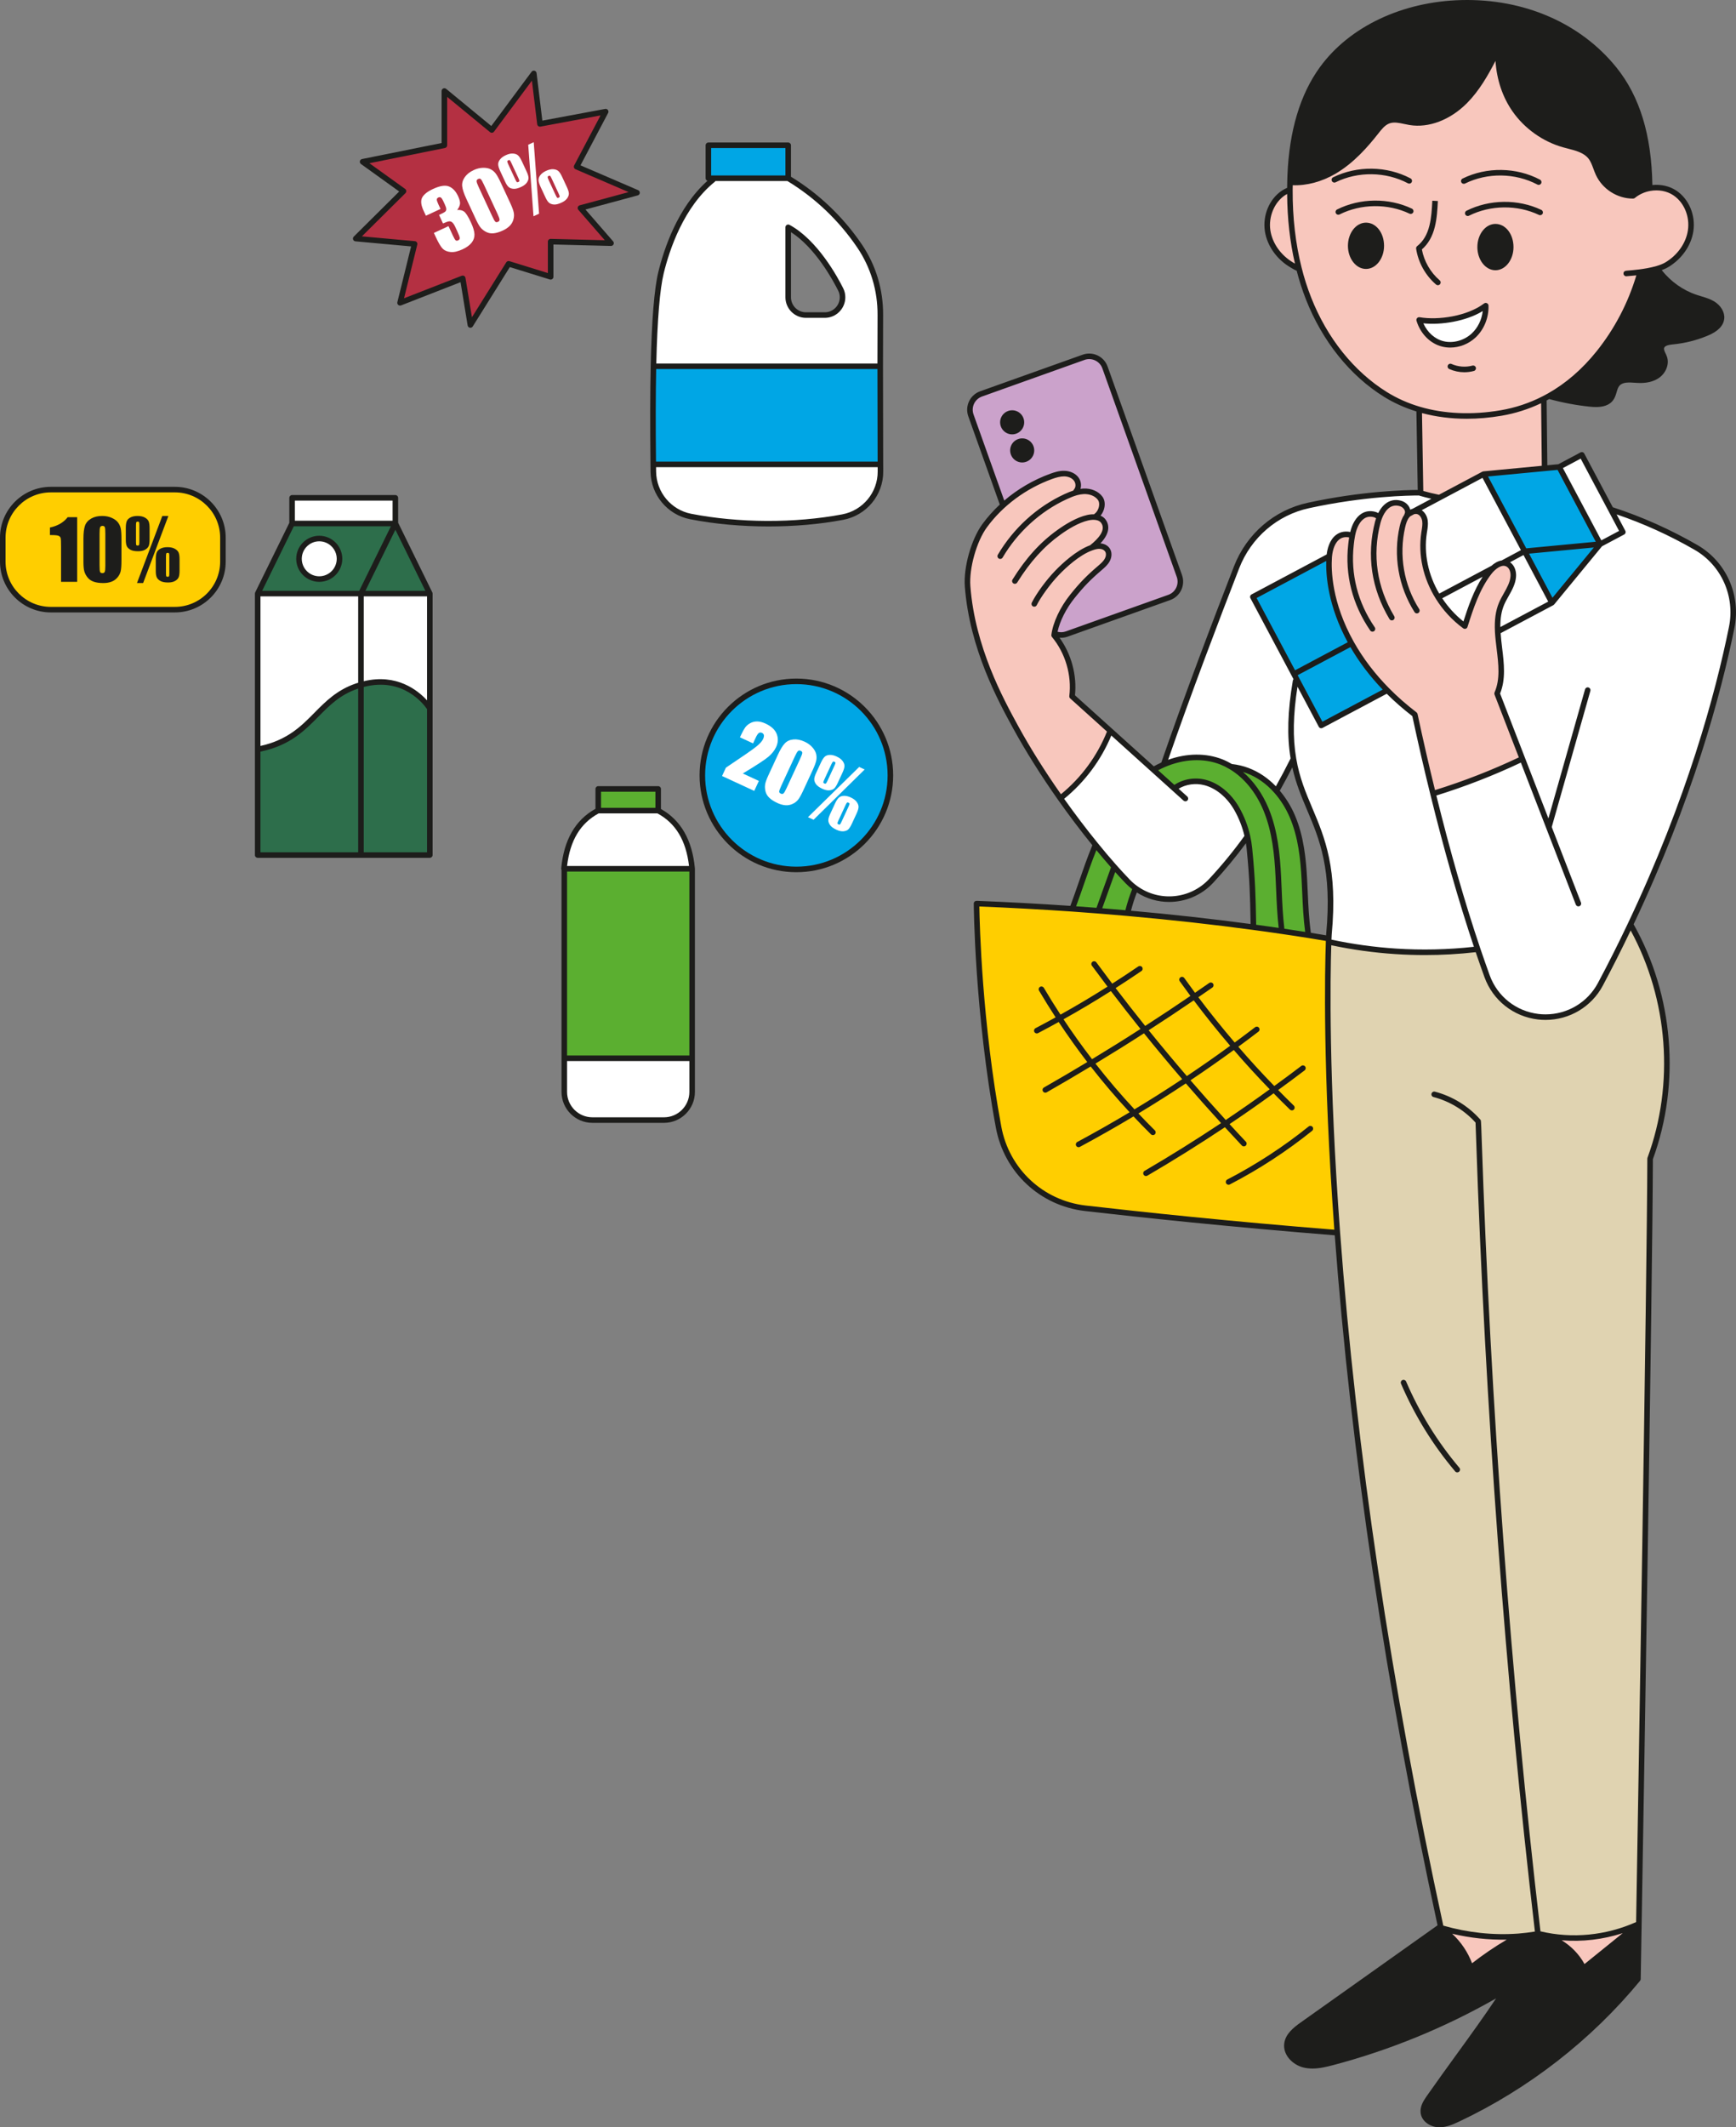 <?xml version="1.0" encoding="utf-8"?><!-- Generator: Adobe Illustrator 25.0.0, SVG Export Plug-In . SVG Version: 6.00 Build 0)  --><svg xmlns="http://www.w3.org/2000/svg" xmlns:xlink="http://www.w3.org/1999/xlink" version="1.1" id="Layer_1" x="0px" y="0px" width="100%" height="100%" viewBox="0 0 531.645 651.249" enable-background="new 0 0 531.645 651.249" xml:space="preserve" preserveAspectRatio="none">
<rect x="0" y="0" width="531.645" height="651.249" fill="#808080" stroke="none"/>
<path id="svg9" fill="#CBA2CB" d="M361.186,176.335L338.4,112.497c-0.949-2.672-3.896-4.07-6.567-3.109l-31.376,11.199  c-2.684,0.949-4.07,3.883-3.121,6.567l9.848,27.589c4.287-3.883,9.358-6.953,14.736-8.911c1.286-0.462,2.622-0.874,3.995-0.849  c1.361,0.025,2.784,0.537,3.621,1.611c0.849,1.074,0.949,2.759,0.025,3.771l0.112,0.399c0.699-0.187,1.411-0.312,2.135-0.35  c1.923-0.1,3.983,0.574,5.119,2.135c1.136,1.548,0.362,4.332-1.224,5.431l-0.037,0.362c0.874,0.125,1.661,0.474,2.185,1.161  c1.536,2.01,0.724,4.794-3.571,8.165c0.824-0.287,1.686-0.537,2.572-0.487c0.874,0.037,1.76,0.412,2.26,1.136  c0.637,0.899,0.499,2.172-0.038,3.134c-0.524,0.961-1.386,1.698-2.222,2.422c-3.446,2.934-5.581,5.131-8.415,8.665  c-2.709,3.365-4.93,7.726-5.527,11.419c1.157,0.504,2.497,0.597,3.779,0.142l31.388-11.199  C360.749,181.953,362.135,179.007,361.186,176.335z"/>
<path id="svg8" fill="#E0D3B1" d="M473.317,311.389c-0.737,0-1.473-0.037-2.21-0.125c-7.142-0.837-13.209-5.618-15.682-12.373  c-0.862-2.385-1.835-5.144-2.909-8.303c-8.34,0.986-16.768,1.199-25.145,0.649c0,0,0,0-0.013,0  c-6.879-0.449-13.734-1.411-20.476-2.884c-0.3,8.378-1.011,39.441,2.672,89.033c3.858,52.014,12.56,124.417,31.638,212.388  c-0.125,0.087-0.237,0.175-0.362,0.262l0.025,0.037c7.878,2.372,16.069,3.309,24.109,2.722c2.023-0.15,4.033-0.4,6.03-0.749  c0.075-0.012,0.162-0.025,0.237-0.037c10.151,2.497,21.013,1.361,30.477-2.947c0.012,0,0.012,0,0.025-0.012  c0.05-0.025,0.112-0.05,0.162-0.075c0.862-50.403,3.334-198.604,3.446-234.263c8.552-23.248,6.255-50.204-6.006-71.716  c-2.834,5.993-5.906,12.123-9.239,18.366C486.763,307.593,480.259,311.389,473.317,311.389z"/>
<g id="svg7" fill="#FFFFFF">
	<path d="M519.425,167.608c-8.415-4.857-17.092-8.727-26.094-11.611l3.658,6.892l-6.929,3.683l-14.77,17.954   l-16.618,8.827v0.012c0.35,6.405,2.347,13.122-0.187,18.953l7.741,19.989c-8.84,4.232-17.991,7.791-27.368,10.662   c-1.848-7.441-3.708-15.507-5.568-24.209c-3.159-2.422-5.968-4.894-8.453-7.416l-20.214,10.75l-7.379-13.871l-0.986-1.873   l-12.573-23.622l23.398-12.448c0.325-3.508,1.985-7.117,5.856-6.655c0.424,0.05,0.824,0.187,1.186,0.387   c0.025-0.112,0.037-0.212,0.062-0.325c0.687-3.546,2.797-7.154,6.692-6.193c0.612,0.15,1.149,0.474,1.548,0.899   c1.124-2.897,3.296-5.256,6.567-4.233c1.548,0.487,2.572,2.122,1.96,3.433l0.412-0.212l0.025-0.012   c0.412-0.375,0.924-0.662,1.436-0.787l0.037-0.012h0.012l7.916-4.208c-1.96-0.387-3.908-0.861-5.831-1.423v-0.1   c-1.174-0.013-15.657-0.137-34.222,3.895c-10.063,2.172-18.304,9.339-22.037,18.928c-5.893,15.17-15.22,39.604-22.374,60.404   c5.643-2.435,12.061-3.034,17.742-0.799c1.011,0.4,1.985,0.886,2.909,1.448h0.012c1.723,0.175,3.421,0.574,5.057,1.186   c3.471,1.311,6.455,3.521,8.865,6.255c1.723-3.059,3.471-6.318,5.206-9.826c2.959,17.38,13.746,23.223,10.862,53.724   c0,0-0.025,0.437-0.062,1.286c-0.012,0.287-0.025,0.624-0.037,1.011c6.742,1.473,13.596,2.435,20.476,2.884   c0.013,0,0.013,0,0.013,0c8.378,0.549,16.805,0.337,25.145-0.649c1.074,3.159,2.048,5.918,2.909,8.303   c2.472,6.755,8.54,11.536,15.682,12.373c0.737,0.087,1.473,0.125,2.21,0.125c6.942,0,13.447-3.796,16.78-10.026   c3.333-6.243,6.405-12.373,9.239-18.366c18.666-39.341,27.256-72.49,30.989-90.906C532.285,182.44,527.953,172.539,519.425,167.608   z"/>
	<path d="M369.027,239.548c-3.209-0.836-6.867-0.187-9.451,1.81l-4.382-3.945l-1.973-1.773l-13.197-11.898   c-3.134,8.09-8.478,15.307-15.282,20.663c3.546,5.019,7.204,9.839,10.762,14.208c1.935,2.397,3.858,4.657,5.706,6.742   c1.436,1.623,2.847,3.146,4.195,4.545c0.737,0.762,1.511,1.436,2.335,2.023c7.042,5.132,17.017,4.357,23.173-2.247   c3.821-4.108,7.504-8.54,11.125-13.597c-0.674-3.009-1.81-5.918-3.333-8.577C376.555,243.793,373.184,240.622,369.027,239.548z"/>
</g>
<g id="svg6" fill="#F8C7BD">
	<path d="M512.92,59.072c-2.185-1.461-4.982-1.948-7.678-1.461c-1.823,0.325-3.608,1.099-5.119,2.335   c-4.445,0.025-8.765-2.734-10.625-6.755c-0.812-1.748-1.211-3.733-2.422-5.231c-1.923-2.372-5.256-2.859-8.178-3.683   c-6.018-1.685-11.412-5.518-14.982-10.638c-3.583-5.119-5.331-11.487-5.156-18.416c-2.809,5.606-5.693,11.299-10.101,15.744   c-4.407,4.432-10.7,7.479-16.868,6.467c-2.198-0.362-4.47-1.211-6.555-0.462c-1.648,0.599-2.784,2.073-3.858,3.446   c-3.633,4.62-7.691,9.014-12.76,11.998c-4.07,2.397-8.89,3.796-13.559,3.408c-0.025,0.762-0.037,1.536-0.037,2.31h-0.175   c-0.637,0.25-1.236,0.562-1.81,0.936c-3.658,2.447-5.481,7.204-4.832,11.561c0.662,4.357,3.571,8.215,7.366,10.463   c0.761,0.449,1.249,0.774,2.06,1.099l0.162-0.037c0.774,3.121,1.76,6.193,2.934,9.189c4.669,11.898,12.71,22.673,23.585,29.415   c3.234,2.01,6.705,3.521,10.3,4.582l0.424,25.495c0,0-0.025,0-0.075,0v0.1c1.923,0.562,3.87,1.036,5.831,1.423l13.572-7.216   l18.666-1.773v-0.013l-0.237-21.263v-0.013c0.524-0.262,1.036-0.537,1.536-0.824h0.012c5.806-3.246,10.9-7.741,15.257-13.172   c5.868-7.329,10.063-15.544,12.598-24.359l-0.05-0.412c1.673-0.212,3.621-0.549,5.344-1.049c1.099-0.325,2.097-0.699,2.896-1.174   c3.796-2.247,6.717-6.105,7.366-10.463C518.401,66.277,516.591,61.52,512.92,59.072z"/>
	<path d="M471.232,592.01c-0.075,0.013-0.162,0.025-0.237,0.037v0.013c-0.025,0.05-0.062,0.112-0.087,0.162   c6.018,0.824,11.486,4.882,14.058,10.375c5.568-4.495,11.162-9.014,16.743-13.534C492.245,593.371,481.382,594.507,471.232,592.01z   "/>
	<path d="M440.855,590.074c4.482,2.859,7.916,7.304,9.551,12.36c4.557-3.646,9.426-6.879,14.558-9.639   C456.924,593.383,448.733,592.447,440.855,590.074z"/>
	<path d="M458.671,193.365v-0.012c-0.15-2.922,0.038-5.781,1.149-8.453c1.174-2.809,3.359-5.306,3.608-8.34   c0.137-1.486-0.35-3.171-1.673-3.87c-0.512-0.275-1.049-0.362-1.586-0.312l-0.037,0.012c-1.036,0.112-2.073,0.762-2.947,1.573   c-0.4,0.362-0.762,0.762-1.074,1.161c-3.733,4.807-5.656,10.75-7.504,16.543c-3.334-2.46-6.08-5.469-8.165-8.815   c-3.733-5.968-5.344-12.972-4.332-19.689c0.187-1.224,0.449-2.46,0.287-3.683c-0.162-1.224-0.874-2.472-2.047-2.872   c-0.475-0.162-0.986-0.162-1.473-0.037h-0.012l-0.037,0.012l-1.436,0.787l-0.025,0.012l-0.412,0.212   c0.612-1.311-0.412-2.947-1.96-3.433c-3.271-1.024-5.444,1.336-6.567,4.233c-0.4-0.424-0.936-0.749-1.548-0.899   c-3.895-0.961-6.005,2.647-6.692,6.193c-0.025,0.112-0.037,0.212-0.062,0.325c-0.362-0.2-0.762-0.337-1.186-0.387   c-3.87-0.462-5.531,3.146-5.856,6.655c-0.012,0.1-0.012,0.212-0.025,0.312c-0.437,6.343,0.999,16.006,6.829,26.382   c2.659,4.732,6.23,9.601,10.95,14.371c2.485,2.522,5.294,4.994,8.453,7.416c1.86,8.702,3.721,16.768,5.568,24.209   c9.376-2.872,18.528-6.43,27.368-10.662l-7.741-19.989C461.019,206.487,459.021,199.77,458.671,193.365z"/>
	<path d="M322.818,194.476c0.021-0.168,0.064-0.346,0.091-0.517c0.597-3.693,2.818-8.054,5.527-11.419   c2.834-3.533,4.969-5.731,8.415-8.665c0.837-0.724,1.698-1.461,2.222-2.422c0.537-0.961,0.674-2.235,0.038-3.134   c-0.5-0.724-1.386-1.099-2.26-1.136c-0.886-0.05-1.748,0.2-2.572,0.487c4.295-3.371,5.107-6.155,3.571-8.165   c-0.524-0.687-1.311-1.036-2.185-1.161l0.037-0.362c1.586-1.099,2.36-3.883,1.224-5.431c-1.136-1.561-3.196-2.235-5.119-2.135   c-0.724,0.037-1.436,0.162-2.135,0.35l-0.112-0.399c0.924-1.011,0.824-2.697-0.025-3.771c-0.837-1.074-2.26-1.586-3.621-1.611   c-1.373-0.025-2.709,0.387-3.995,0.849c-5.378,1.958-10.449,5.028-14.736,8.911c-2.082,1.886-3.995,3.947-5.64,6.196   c-3.334,4.557-5.656,12.947-5.219,18.578c1.373,17.854,9.102,32.824,14.695,43.062c3.933,7.204,8.715,14.72,13.721,21.824   c6.804-5.356,12.148-12.573,15.282-20.663l-11.711-10.55C329.124,206.549,327.088,199.62,322.818,194.476z"/>
</g>
<g id="svg5" fill="#2D6E4B">
	<path d="M110.542,209.65c-0.425,0.112-0.862,0.25-1.298,0.4c-12.685,4.345-13.796,16.231-30.314,19.365h-0.013   v32.349h31.625h21.088v-44.922C131.63,216.842,124.651,205.58,110.542,209.65z"/>
	<path d="M131.63,181.721l-10.538-21.462h-0.012H89.454l-10.538,21.462h31.625H131.63z M97.77,177.276   c-3.434,0-6.205-2.772-6.205-6.205c0-3.421,2.772-6.205,6.205-6.205c3.421,0,6.205,2.784,6.205,6.205   C103.975,174.504,101.191,177.276,97.77,177.276z"/>
</g>
<g id="svg4" fill="#00A6E5">
	<path d="M269.563,112.135H200.12c-0.212,10.076-0.162,20.901-0.062,30.04h69.568   C269.601,133.66,269.563,122.285,269.563,112.135z"/>
	<polygon points="241.384,54.565 241.384,44.477 216.937,44.477 216.937,54.565 218.373,54.565  "/>
	<polygon points="490.047,166.571 477.487,142.949 473.03,143.374 454.364,145.147 466.924,168.769 475.29,184.525    490.06,166.571  "/>
	<path d="M407.057,170.592c0.013-0.1,0.013-0.212,0.025-0.312l-23.398,12.448l12.573,23.622l0.986,1.873   l7.379,13.871l20.214-10.75c-4.719-4.769-8.29-9.639-10.95-14.371C408.056,186.598,406.62,176.934,407.057,170.592z"/>
	
		<ellipse transform="matrix(0.987 -0.16 0.16 0.987 -34.875 42.131)" cx="243.884" cy="237.378" rx="28.794" ry="28.794"/>
</g>
<g id="svg3" fill="#5BAF30">
	<path d="M399.453,269.251c-0.349-6.567-1.074-13.222-3.671-19.315c-1.186-2.797-2.834-5.469-4.869-7.778   c-2.41-2.734-5.394-4.944-8.865-6.255c-1.635-0.612-3.333-1.011-5.057-1.186h-0.012c-0.924-0.562-1.898-1.049-2.909-1.448   c-5.681-2.235-12.098-1.636-17.742,0.799c-1.061,0.462-2.11,0.986-3.109,1.573l1.973,1.773l4.382,3.945   c2.584-1.998,6.243-2.647,9.451-1.81c4.158,1.074,7.529,4.245,9.676,7.953c1.523,2.659,2.659,5.568,3.333,8.577   c0.275,1.186,0.462,2.397,0.587,3.608c1.086,10.737,1.086,16.918,1.236,24.159c3.047,0.4,5.943,0.812,8.702,1.224   c2.872,0.412,5.581,0.837,8.128,1.236C399.828,280.675,399.766,274.944,399.453,269.251z"/>
	<path d="M341.209,265.355c-1.848-2.085-3.771-4.345-5.706-6.742c-2.684,6.417-4.682,13.097-7.129,19.602   c2.722,0.2,5.381,0.4,8.003,0.599c3.034,0.237,6.005,0.487,8.915,0.749c0.612-2.597,1.436-5.169,2.447-7.641   c-0.824-0.587-1.598-1.261-2.335-2.023C344.056,268.502,342.645,266.979,341.209,265.355z"/>
	<rect x="172.812" y="265.965" width="39.154" height="58.007"/>
	<rect x="183.212" y="241.519" width="18.354" height="6.642"/>
</g>
<g id="svg2" fill="#FFCE00">
	<path d="M53.552,149.886H15.569c-8.129,0-14.719,6.59-14.719,14.719v7.316c0,8.129,6.59,14.719,14.719,14.719   h37.983c8.129,0,14.719-6.59,14.719-14.719v-7.316C68.271,156.475,61.681,149.886,53.552,149.886z"/>
	<path d="M406.882,288.353c0.012-0.387,0.025-0.724,0.037-1.011c-1.948-0.337-4.033-0.687-6.23-1.036   c-2.547-0.4-5.256-0.824-8.128-1.236c-2.759-0.412-5.656-0.824-8.702-1.224c-11.062-1.498-23.984-2.996-38.567-4.282   c-2.909-0.262-5.881-0.512-8.915-0.749c-2.622-0.2-5.281-0.4-8.003-0.599c-9.239-0.637-19.028-1.186-29.316-1.586   c0,0,0.162,32.836,6.755,68.432c2.447,13.222,13.234,23.31,26.606,24.846c17.717,2.035,45.047,4.932,77.134,7.479   C405.871,327.795,406.583,296.731,406.882,288.353z"/>
</g>
<polygon id="svg1" fill="#B43042" points="195.087,58.994 176.593,51.035 185.489,34.179 165.356,37.925 163.483,22.474   150.608,39.798 136.094,27.859 136.094,44.48 111.045,49.521 123.569,58.526 108.938,73.04 126.964,74.679 122.516,92.704   141.712,85.213 144.053,99.493 155.758,80.765 168.633,84.745 168.633,73.976 187.127,74.444 177.763,63.676 "/>
<g id="basic">
	<path fill="#FFFFFF" d="M200.057,142.175c0.012,0.762,0.012,1.498,0.025,2.235c0.075,6.692,4.832,12.423,11.399,13.709   c15.432,3.021,32.687,2.822,46.583,0.187c6.73-1.261,11.599-7.117,11.574-13.959c0-0.699,0-1.423-0.012-2.172H200.057z"/>
	<path fill="#FFFFFF" d="M269.601,96.466c0.05-7.554-2.147-14.957-6.393-21.2c-5.668-8.365-13.16-15.507-21.824-20.701h-23.01v0.424   c-8.328,6.717-13.397,18.054-15.931,28.454c-1.411,5.756-2.06,16.693-2.322,28.691h69.443   C269.563,106.242,269.576,100.748,269.601,96.466z M252.595,96.453h-5.781c-2.996,0-5.431-2.435-5.431-5.444V69.585   c8.315,4.507,14.271,15.407,16.069,19.015c0.387,0.749,0.574,1.573,0.574,2.41C258.027,94.019,255.592,96.453,252.595,96.453z"/>
	<rect x="89.454" y="152.405" fill="#FFFFFF" width="31.625" height="7.853"/>
	<path fill="#FFFFFF" d="M78.917,181.721v47.694h0.013c16.518-3.134,17.629-15.02,30.314-19.365c0.437-0.15,0.874-0.287,1.298-0.4   c14.108-4.07,21.088,7.192,21.088,7.192v-35.121h-21.088H78.917z"/>
	<path fill="#FFFFFF" d="M91.564,171.071c0,3.433,2.772,6.205,6.205,6.205c3.421,0,6.205-2.772,6.205-6.205   c0-3.421-2.784-6.205-6.205-6.205C94.336,164.865,91.564,167.65,91.564,171.071z"/>
	<polygon fill="#FFFFFF" points="493.331,155.996 484.429,139.253 477.487,142.949 490.047,166.571 490.06,166.571 496.989,162.888     "/>
	<path fill="#FFFFFF" d="M454.364,145.147l-13.572,7.216l-7.916,4.208c0.487-0.125,0.999-0.125,1.473,0.037   c1.174,0.399,1.885,1.648,2.047,2.872c0.162,1.224-0.1,2.46-0.287,3.683c-1.011,6.717,0.599,13.721,4.332,19.689   c2.085,3.346,4.832,6.355,8.165,8.815c1.848-5.793,3.771-11.736,7.504-16.543c0.312-0.4,0.674-0.799,1.074-1.161   c0.874-0.812,1.91-1.461,2.947-1.573l0.037-0.012c0.537-0.05,1.074,0.037,1.586,0.312c1.323,0.699,1.81,2.385,1.673,3.87   c-0.25,3.034-2.435,5.531-3.608,8.34c-1.111,2.672-1.298,5.531-1.149,8.453l16.618-8.827l-8.365-15.757L454.364,145.147z"/>
	<path fill="#FFFFFF" d="M172.812,334.285c0,4.757,3.858,8.615,8.615,8.615h21.924c4.757,0,8.615-3.858,8.615-8.615v-10.313h-39.154   V334.285z"/>
	<path fill="#FFFFFF" d="M201.566,248.161h-18.354h-0.1c-6.268,3.296-9.626,9.327-10.4,17.804h0.1h39.154   C211.192,257.488,207.833,251.457,201.566,248.161z"/>
	<path fill="#FFFFFF" d="M142.047,64.715c-0.574-0.366-1.255-0.507-2.041-0.42c0.516-0.689,0.806-1.319,0.872-1.893   c0.066-0.573-0.135-1.362-0.601-2.366c-0.69-1.484-1.608-2.466-2.757-2.946c-1.149-0.482-2.791-0.224-4.925,0.768   c-1.707,0.793-2.812,1.672-3.315,2.637c-0.503,0.966-0.356,2.306,0.44,4.02l0.711,1.529l4.476-2.08l-0.685-1.474   c-0.319-0.687-0.471-1.163-0.453-1.425c0.016-0.264,0.18-0.469,0.49-0.613c0.273-0.127,0.521-0.12,0.743,0.019   c0.223,0.14,0.479,0.524,0.772,1.15l0.463,0.997c0.271,0.584,0.415,1.039,0.43,1.363c0.016,0.326-0.083,0.587-0.296,0.784   c-0.212,0.199-0.851,0.545-1.914,1.039l1.209,2.604c0.878-0.39,1.492-0.605,1.841-0.647c0.35-0.042,0.675,0.061,0.978,0.307   c0.304,0.245,0.615,0.712,0.934,1.398l0.577,1.241c0.521,1.123,0.789,1.842,0.801,2.16s-0.154,0.557-0.501,0.719   c-0.318,0.148-0.572,0.136-0.762-0.031c-0.19-0.168-0.466-0.639-0.827-1.415l-1.354-2.914l-4.476,2.08l0.658,1.418   c0.794,1.707,1.478,2.846,2.053,3.418c0.575,0.572,1.379,0.91,2.409,1.01c1.03,0.1,2.254-0.179,3.674-0.838   c1.247-0.58,2.175-1.26,2.782-2.042c0.607-0.78,0.89-1.64,0.85-2.579c-0.04-0.938-0.393-2.12-1.055-3.546   C143.356,66.225,142.622,65.081,142.047,64.715z"/>
	<path fill="#FFFFFF" d="M156.18,61.986l-2.781-5.984c-0.631-1.359-1.159-2.317-1.585-2.874c-0.424-0.557-0.944-0.993-1.558-1.31   c-0.615-0.316-1.389-0.466-2.324-0.449c-0.936,0.017-1.895,0.254-2.878,0.71c-1.205,0.56-2.114,1.283-2.729,2.172   c-0.617,0.887-0.877,1.807-0.779,2.759c0.096,0.952,0.528,2.253,1.292,3.9l2.909,6.26c0.588,1.263,1.104,2.144,1.551,2.642   c0.448,0.497,1.004,0.911,1.668,1.239c0.664,0.329,1.408,0.452,2.232,0.37c0.824-0.082,1.773-0.372,2.843-0.87   c0.813-0.377,1.492-0.837,2.041-1.379c0.546-0.543,0.928-1.19,1.142-1.946c0.216-0.756,0.252-1.478,0.112-2.167   C157.198,64.369,156.812,63.345,156.18,61.986z M152.506,67.911c-0.333,0.155-0.599,0.148-0.797-0.021   c-0.2-0.168-0.541-0.772-1.025-1.814l-4.069-8.753c-0.429-0.924-0.649-1.538-0.66-1.842c-0.012-0.305,0.149-0.534,0.482-0.689   c0.339-0.158,0.612-0.138,0.816,0.059c0.204,0.197,0.527,0.772,0.969,1.726l4.13,8.886c0.408,0.879,0.619,1.468,0.633,1.767   C152.999,67.529,152.838,67.756,152.506,67.911z"/>
	<path fill="#FFFFFF" d="M173.724,60.671c0.36-0.53,0.521-1.035,0.483-1.511c-0.036-0.477-0.241-1.114-0.612-1.912l-1.436-3.091   c-0.395-0.849-0.775-1.441-1.141-1.774c-0.366-0.333-0.88-0.525-1.541-0.577c-0.662-0.052-1.417,0.12-2.267,0.515   c-0.761,0.354-1.338,0.785-1.729,1.295c-0.391,0.51-0.58,1.019-0.563,1.528c0.016,0.509,0.229,1.203,0.638,2.082l1.505,3.236   c0.343,0.738,0.692,1.268,1.052,1.585c0.359,0.318,0.855,0.505,1.486,0.562c0.633,0.056,1.419-0.133,2.357-0.569   C172.775,61.658,173.364,61.201,173.724,60.671z M171.108,60.506c-0.214,0.099-0.371,0.109-0.471,0.029   c-0.1-0.079-0.268-0.374-0.505-0.883l-2.102-4.521c-0.216-0.466-0.323-0.771-0.322-0.914c-0.001-0.144,0.099-0.262,0.299-0.355   c0.215-0.1,0.372-0.104,0.473-0.011c0.101,0.093,0.262,0.374,0.482,0.847l2.131,4.588c0.206,0.443,0.31,0.734,0.312,0.872   C171.406,60.298,171.307,60.413,171.108,60.506z"/>
	<polygon fill="#FFFFFF" points="161.765,44.313 163.383,66.21 165.09,65.417 163.448,43.531  "/>
	<path fill="#FFFFFF" d="M159.81,49.358c-0.397-0.857-0.78-1.451-1.151-1.782c-0.369-0.332-0.885-0.521-1.545-0.57   c-0.66-0.048-1.411,0.124-2.252,0.516c-0.761,0.354-1.339,0.783-1.733,1.289s-0.582,1.014-0.565,1.522   c0.015,0.51,0.229,1.206,0.641,2.094l1.5,3.224c0.346,0.747,0.697,1.278,1.058,1.597c0.358,0.318,0.851,0.505,1.478,0.558   c0.627,0.055,1.413-0.138,2.359-0.577c0.821-0.381,1.411-0.836,1.769-1.367c0.361-0.53,0.522-1.033,0.486-1.506   c-0.035-0.473-0.24-1.113-0.615-1.917L159.81,49.358z M158.759,55.708c-0.222,0.103-0.382,0.115-0.482,0.035   c-0.1-0.08-0.27-0.377-0.51-0.894l-2.101-4.521c-0.213-0.458-0.317-0.761-0.313-0.906c0.005-0.145,0.106-0.265,0.305-0.357   c0.214-0.1,0.372-0.105,0.472-0.017c0.099,0.089,0.259,0.37,0.478,0.842l2.137,4.598c0.202,0.437,0.303,0.726,0.303,0.869   C159.048,55.502,158.951,55.618,158.759,55.708z"/>
	<path fill="#FFFFFF" d="M235.405,231.604c1.044-0.908,1.804-1.875,2.28-2.903c0.627-1.352,0.688-2.682,0.184-3.987   c-0.504-1.307-1.646-2.373-3.427-3.197c-0.91-0.422-1.756-0.639-2.54-0.651c-0.785-0.012-1.509,0.168-2.176,0.541   s-1.186,0.826-1.558,1.358c-0.372,0.532-0.791,1.301-1.257,2.306l-0.303,0.655l4.015,1.858l0.791-1.707   c0.366-0.791,0.694-1.281,0.983-1.471c0.29-0.189,0.605-0.205,0.946-0.046c0.34,0.157,0.538,0.395,0.593,0.712   c0.056,0.318-0.03,0.72-0.255,1.208c-0.295,0.635-0.979,1.394-2.056,2.273c-1.077,0.879-4.18,3.031-9.311,6.454l-1.189,2.561   l9.858,4.565l1.417-3.06l-4.912-2.275C231.722,234.243,234.361,232.513,235.405,231.604z"/>
	<path fill="#FFFFFF" d="M249.958,232.89c0.151-0.685,0.148-1.363-0.006-2.036c-0.155-0.673-0.541-1.363-1.158-2.065   c-0.617-0.702-1.417-1.283-2.399-1.738c-1.205-0.557-2.346-0.784-3.421-0.681c-1.075,0.102-1.946,0.499-2.61,1.188   c-0.665,0.689-1.378,1.858-2.141,3.505l-2.901,6.265c-0.586,1.264-0.924,2.228-1.016,2.89c-0.091,0.663-0.048,1.353,0.131,2.074   c0.177,0.719,0.564,1.368,1.159,1.943c0.595,0.577,1.429,1.112,2.501,1.609c0.813,0.375,1.603,0.597,2.371,0.667   c0.767,0.067,1.509-0.06,2.225-0.384c0.715-0.324,1.29-0.762,1.726-1.314c0.435-0.552,0.967-1.508,1.597-2.869l2.772-5.988   C249.417,234.596,249.808,233.573,249.958,232.89z M245.006,232.374l-4.118,8.893c-0.407,0.879-0.72,1.422-0.94,1.624   c-0.22,0.204-0.496,0.228-0.829,0.073c-0.333-0.154-0.499-0.361-0.499-0.622c-0.001-0.26,0.24-0.912,0.722-1.953l4.056-8.759   c0.428-0.924,0.755-1.489,0.98-1.695c0.225-0.205,0.504-0.23,0.837-0.077c0.34,0.157,0.501,0.378,0.482,0.662   C245.679,230.803,245.448,231.42,245.006,232.374z"/>
	<polygon fill="#FFFFFF" points="247.442,250.171 249.15,250.963 264.799,235.574 263.116,234.795  "/>
	<path fill="#FFFFFF" d="M249.363,238.566c-0.012,0.479,0.165,0.977,0.528,1.49s1.018,0.989,1.965,1.428   c0.821,0.38,1.549,0.536,2.187,0.468c0.637-0.068,1.125-0.269,1.464-0.602c0.337-0.332,0.694-0.902,1.067-1.707l1.427-3.082   c0.397-0.858,0.602-1.534,0.617-2.03c0.015-0.496-0.173-1.013-0.563-1.547c-0.39-0.534-1.005-0.997-1.848-1.388   c-0.761-0.352-1.462-0.516-2.103-0.489c-0.641,0.026-1.15,0.21-1.528,0.551c-0.379,0.341-0.773,0.955-1.184,1.842l-1.494,3.226   C249.552,237.474,249.374,238.086,249.363,238.566z M252.489,238.546l2.095-4.523c0.213-0.458,0.376-0.733,0.49-0.824   c0.114-0.09,0.271-0.09,0.47,0.002c0.215,0.1,0.321,0.216,0.318,0.349c-0.004,0.133-0.115,0.437-0.334,0.91l-2.13,4.6   c-0.202,0.436-0.358,0.701-0.469,0.794c-0.11,0.093-0.261,0.095-0.453,0.006c-0.222-0.104-0.335-0.218-0.338-0.345   C252.132,239.386,252.249,239.064,252.489,238.546z"/>
	<path fill="#FFFFFF" d="M260.518,244.121c-0.761-0.352-1.463-0.513-2.105-0.483c-0.643,0.031-1.153,0.216-1.531,0.557   c-0.377,0.341-0.769,0.951-1.177,1.831l-1.5,3.237c-0.343,0.739-0.52,1.349-0.531,1.828c-0.011,0.48,0.167,0.979,0.532,1.499   c0.365,0.519,1.018,0.996,1.957,1.431c0.819,0.379,1.548,0.535,2.186,0.467c0.638-0.068,1.127-0.271,1.466-0.607   c0.34-0.336,0.695-0.904,1.064-1.702l1.433-3.093c0.394-0.85,0.6-1.522,0.618-2.015c0.017-0.495-0.168-1.012-0.555-1.551   C261.987,244.981,261.368,244.515,260.518,244.121z M259.833,246.996l-2.126,4.591c-0.205,0.443-0.361,0.71-0.465,0.8   c-0.105,0.091-0.257,0.09-0.457-0.001c-0.213-0.1-0.323-0.213-0.327-0.34c-0.004-0.128,0.112-0.448,0.349-0.956l2.095-4.525   c0.216-0.466,0.379-0.745,0.489-0.838c0.11-0.093,0.265-0.093,0.465,0c0.214,0.1,0.319,0.217,0.314,0.354   C260.164,246.217,260.052,246.523,259.833,246.996z"/>
	<path fill="#FFFFFF" d="M441.854,105.281c3.296,0.812,6.942-0.25,9.426-2.56c2.484-2.297,3.82-5.743,3.721-9.139   c-5.556,4.22-14.932,5.319-20.389,4.37C435.761,101.735,438.558,104.469,441.854,105.281z"/>
</g>
<g id="svg0" fill="#1D1D1B">
	<path d="M53.552,149.036H15.569C6.984,149.036,0,156.02,0,164.605v7.316c0,8.585,6.984,15.568,15.569,15.568h37.983   c8.585,0,15.569-6.983,15.569-15.568v-7.316C69.121,156.02,62.137,149.036,53.552,149.036z M67.421,171.921   c0,7.647-6.221,13.869-13.869,13.869H15.569c-7.647,0-13.869-6.222-13.869-13.869v-7.316c0-7.647,6.221-13.869,13.869-13.869   h37.983c7.647,0,13.869,6.222,13.869,13.869V171.921z"/>
	<path d="M15.289,161.503v2.306h0.488c1.141,0,1.876,0.079,2.206,0.239c0.33,0.159,0.532,0.393,0.605,0.702   c0.073,0.31,0.11,1.23,0.11,2.762v10.605h4.937v-19.782h-2.909C19.487,159.934,17.675,160.99,15.289,161.503z"/>
	<path d="M36.109,159.912c-0.424-0.546-1.063-1.008-1.919-1.388c-0.855-0.379-1.825-0.568-2.908-0.568   c-1.328,0-2.458,0.273-3.391,0.819c-0.933,0.545-1.556,1.271-1.869,2.174c-0.314,0.905-0.471,2.265-0.471,4.081v6.904   c0,1.394,0.098,2.409,0.293,3.049c0.196,0.639,0.526,1.249,0.99,1.826c0.464,0.578,1.087,1.003,1.869,1.277   c0.782,0.273,1.764,0.41,2.945,0.41c0.896,0,1.706-0.13,2.432-0.391c0.725-0.261,1.344-0.688,1.857-1.283   c0.513-0.595,0.851-1.234,1.014-1.918c0.163-0.685,0.244-1.776,0.244-3.275v-6.599c0-1.498-0.075-2.59-0.226-3.274   C36.819,161.073,36.532,160.457,36.109,159.912z M32.26,173.169c0,0.969-0.057,1.592-0.171,1.869s-0.354,0.416-0.721,0.416   c-0.366,0-0.605-0.118-0.714-0.355c-0.11-0.237-0.165-0.929-0.165-2.078v-9.652c0-1.018,0.059-1.668,0.177-1.95   c0.118-0.28,0.36-0.422,0.727-0.422c0.375,0,0.613,0.133,0.715,0.398c0.102,0.265,0.152,0.923,0.152,1.974V173.169z"/>
	<polygon points="49.711,157.957 41.949,178.496 43.831,178.496 51.566,157.957  "/>
	<path d="M53.545,168.001c-0.578-0.327-1.336-0.489-2.273-0.489c-0.839,0-1.543,0.149-2.114,0.446   c-0.571,0.298-0.955,0.679-1.155,1.148c-0.2,0.468-0.299,1.186-0.299,2.156v3.569c0,0.814,0.095,1.441,0.287,1.881   c0.191,0.44,0.562,0.818,1.112,1.136c0.55,0.317,1.342,0.477,2.377,0.477c0.904,0,1.631-0.166,2.181-0.495   c0.55-0.33,0.908-0.719,1.075-1.167c0.167-0.449,0.251-1.112,0.251-1.992v-3.409c0-0.936-0.096-1.633-0.287-2.089   C54.508,168.718,54.123,168.326,53.545,168.001z M51.859,175.466c0,0.488-0.029,0.796-0.085,0.922   c-0.057,0.127-0.196,0.19-0.416,0.19c-0.236,0-0.383-0.057-0.439-0.172c-0.057-0.113-0.086-0.452-0.086-1.013v-4.986   c0-0.513,0.031-0.835,0.092-0.966c0.061-0.13,0.201-0.195,0.421-0.195c0.237,0,0.381,0.063,0.434,0.189   c0.052,0.127,0.079,0.45,0.079,0.972V175.466z"/>
	<path d="M44.485,168.263c0.55-0.329,0.908-0.717,1.075-1.161c0.167-0.444,0.25-1.109,0.25-1.997v-3.397   c0-0.945-0.098-1.646-0.293-2.102c-0.196-0.456-0.583-0.845-1.161-1.167c-0.579-0.322-1.332-0.483-2.261-0.483   c-0.839,0-1.544,0.146-2.114,0.44c-0.571,0.293-0.955,0.674-1.155,1.143c-0.2,0.468-0.299,1.191-0.299,2.169v3.555   c0,0.823,0.095,1.453,0.287,1.893c0.191,0.44,0.56,0.817,1.105,1.13c0.546,0.313,1.34,0.471,2.383,0.471   C43.208,168.758,43.935,168.593,44.485,168.263z M41.73,166.852c-0.057-0.115-0.086-0.456-0.086-1.027v-4.986   c0-0.505,0.033-0.823,0.098-0.954c0.065-0.129,0.207-0.195,0.427-0.195c0.237,0,0.381,0.061,0.434,0.183   c0.052,0.123,0.079,0.445,0.079,0.966v5.071c0,0.48-0.031,0.786-0.091,0.917c-0.062,0.13-0.198,0.195-0.41,0.195   C41.937,167.023,41.786,166.966,41.73,166.852z"/>
	<path d="M241.789,68.838c-0.263-0.143-0.583-0.136-0.84,0.017c-0.258,0.153-0.415,0.431-0.415,0.73V91.01   c0,3.47,2.818,6.293,6.281,6.293h5.781c3.463,0,6.281-2.823,6.281-6.293c0-0.999-0.225-1.941-0.664-2.789   C256.535,84.853,250.39,73.499,241.789,68.838z M252.595,95.604h-5.781c-2.526,0-4.581-2.061-4.581-4.594V71.073   c7.513,4.803,12.92,14.819,14.464,17.917c0.318,0.615,0.479,1.295,0.479,2.02C257.177,93.543,255.122,95.604,252.595,95.604z"/>
	<path d="M199.207,142.175C199.207,142.175,199.207,142.175,199.207,142.175c0,0.005,0,0.009,0,0.014l0.025,2.23   c0.079,7.065,5.162,13.178,12.086,14.533c7.546,1.478,15.818,2.218,24.056,2.218c7.869,0,15.706-0.676,22.846-2.028   c7.135-1.337,12.294-7.561,12.268-14.795c0-0.704,0-1.432-0.012-2.175l-0.009-2.899c-0.024-8.095-0.054-18.102-0.054-27.138   c0-5.892,0.012-11.383,0.038-15.663c0.052-7.819-2.21-15.317-6.539-21.683c-5.664-8.358-13.156-15.497-21.678-20.69v-9.622   c0-0.47-0.381-0.85-0.85-0.85h-24.446c-0.469,0-0.85,0.38-0.85,0.85v10.088c0,0.37,0.239,0.676,0.568,0.793   c-9.105,8.103-13.32,20.829-15.039,27.884c-1.25,5.098-2.039,14.813-2.347,28.876C199.094,120.451,199.074,130.001,199.207,142.175   C199.207,142.175,199.207,142.175,199.207,142.175z M268.767,139.277l0.006,2.048h-67.875c-0.119-11.358-0.101-20.414,0.055-28.341   h67.76C268.715,121.798,268.743,131.431,268.767,139.277z M257.906,157.471c-14.416,2.733-31.71,2.663-46.261-0.187   c-6.137-1.202-10.642-6.621-10.713-12.89l-0.015-1.37h67.864c0.003,0.445,0.008,0.898,0.008,1.325   C268.811,150.767,264.235,156.285,257.906,157.471z M217.787,45.326h22.746v8.389h-22.746V45.326z M203.268,83.645   c1.742-7.149,6.09-20.292,15.639-27.994c0.083-0.067,0.146-0.149,0.196-0.236h22.032c8.406,5.077,15.794,12.099,21.37,20.329   c4.135,6.081,6.295,13.244,6.245,20.718c-0.024,4.076-0.036,9.253-0.037,14.824h-67.722   C201.308,97.822,202.073,88.519,203.268,83.645z"/>
	<path d="M132.393,181.346l-10.463-21.311v-7.63c0-0.47-0.381-0.85-0.85-0.85H89.454c-0.469,0-0.85,0.38-0.85,0.85   v7.655l-10.45,21.285c-0.003,0.006-0.001,0.014-0.004,0.02c-0.051,0.109-0.083,0.227-0.083,0.355v80.043   c0,0.47,0.381,0.85,0.85,0.85h31.625h21.088c0.469,0,0.85-0.38,0.85-0.85v-80.043c0-0.128-0.032-0.246-0.083-0.355   C132.394,181.359,132.396,181.352,132.393,181.346z M130.78,214.414c-2.786-3.052-9.273-8.307-19.387-5.862V182.57h19.387V214.414z    M130.266,180.871h-18.359l9.18-18.697L130.266,180.871z M90.304,153.255h29.925v6.153H90.304V153.255z M89.984,161.107h29.732   l-9.703,19.764H80.281L89.984,161.107z M109.692,182.57v26.453c-0.242,0.074-0.481,0.139-0.724,0.222   c-5.791,1.983-9.297,5.536-12.688,8.972c-4.041,4.095-8.227,8.317-16.514,10.147V182.57H109.692z M79.767,230.103   c9.015-1.887,13.447-6.357,17.724-10.691c3.402-3.448,6.616-6.704,12.03-8.559c0.057-0.02,0.115-0.034,0.172-0.053v50.113H79.767   V230.103z M130.78,260.914h-19.387v-50.607c12.053-3.128,18.401,5.333,19.387,6.788V260.914z"/>
	<path d="M97.77,164.016c-3.89,0-7.055,3.164-7.055,7.055s3.165,7.055,7.055,7.055c3.89,0,7.055-3.164,7.055-7.055   S101.66,164.016,97.77,164.016z M97.77,176.426c-2.953,0-5.355-2.402-5.355-5.355s2.402-5.355,5.355-5.355s5.355,2.402,5.355,5.355   S100.723,176.426,97.77,176.426z"/>
	<path d="M311.806,134.422c-1.923,0.674-2.922,2.784-2.235,4.707c0.687,1.923,2.797,2.922,4.707,2.235   c1.923-0.687,2.922-2.797,2.235-4.719C315.827,134.734,313.717,133.735,311.806,134.422z"/>
	<path d="M311.207,132.761c1.923-0.687,2.922-2.797,2.235-4.707c-0.687-1.923-2.797-2.922-4.707-2.235   c-1.923,0.687-2.922,2.797-2.235,4.707C307.187,132.449,309.297,133.448,311.207,132.761z"/>
	<path d="M519.85,166.871c-8.353-4.82-17.077-8.711-25.933-11.575l-8.738-16.443   c-0.106-0.199-0.287-0.348-0.502-0.413c-0.215-0.066-0.448-0.044-0.648,0.062l-6.792,3.617l-3.368,0.32l-0.221-19.848   c0.267-0.14,0.533-0.28,0.794-0.426c4.129,1.125,8.323,1.916,12.472,2.34c0.573,0.059,1.204,0.105,1.855,0.105   c1.957,0,4.089-0.422,5.319-2.197c0.514-0.729,0.754-1.547,0.986-2.337c0.224-0.765,0.436-1.486,0.873-1.991   c1.006-1.163,2.947-1.031,4.823-0.902l0.719,0.046c2.705,0.148,4.927-0.383,6.605-1.565c2.17-1.542,3.177-4.272,2.396-6.489   c-0.115-0.332-0.268-0.661-0.424-0.99c-0.302-0.64-0.563-1.192-0.438-1.642c0.221-0.759,1.528-0.988,2.634-1.102   c3.695-0.347,7.304-1.25,10.72-2.683c3.112-1.282,4.812-3.014,5.053-5.146c0.227-1.963-0.975-4.056-3.065-5.332   c-1.251-0.755-2.633-1.171-3.97-1.573c-0.458-0.139-0.917-0.276-1.372-0.429c-4.199-1.389-7.963-4.066-10.735-7.576   c0.757-0.273,1.391-0.557,1.924-0.874c4.206-2.49,7.112-6.628,7.774-11.069c0.723-4.856-1.367-9.837-5.2-12.394   c-2.067-1.382-4.704-1.985-7.357-1.717c-0.259-15.299-3.845-27.067-10.969-35.939C484.109,7.092,466.803-0.447,447.596,0.021   c-18.134,0.444-34.349,8.12-43.373,20.534c-6.041,8.294-9.388,19.423-9.952,33.114c-0.025,0.719-0.049,1.425-0.062,2.13   c-0.018,0.564-0.023,1.136-0.028,1.707c-0.552,0.24-1.087,0.514-1.618,0.861c-3.833,2.563-5.922,7.544-5.199,12.396   c0.676,4.447,3.582,8.585,7.775,11.067l0.365,0.217c0.52,0.312,0.984,0.584,1.606,0.849c0.751,2.933,1.696,5.877,2.826,8.762   c5.014,12.777,13.512,23.37,23.927,29.827c3.027,1.881,6.363,3.377,9.909,4.478l0.4,24.026c-3.599,0.014-17.08,0.325-33.612,3.916   c-10.307,2.225-18.774,9.496-22.65,19.451c-6.329,16.292-15.312,39.901-22.267,60.095c-0.803,0.361-1.569,0.748-2.298,1.154   l-12.727-11.468l-0.012-0.011l-11.401-10.273c0.636-6.158-1.109-12.604-4.734-17.628c0.162,0.013,0.324,0.027,0.486,0.027   c0.678,0,1.358-0.116,2.016-0.35l31.388-11.199c3.105-1.104,4.731-4.537,3.624-7.654l-22.785-63.836   c-0.536-1.509-1.628-2.717-3.077-3.402c-1.448-0.684-3.074-0.763-4.577-0.223l-31.374,11.198c-3.109,1.1-4.742,4.532-3.638,7.655   l9.647,27.026c-1.972,1.834-3.761,3.834-5.325,5.971c-3.423,4.679-5.836,13.268-5.38,19.146   c1.461,18.995,10.136,34.874,14.797,43.404c3.748,6.865,8.511,14.44,13.773,21.907c3.42,4.841,6.946,9.499,10.483,13.862   c-1.549,3.755-2.894,7.635-4.192,11.394c-0.815,2.362-1.66,4.793-2.545,7.174c-9.648-0.659-19.301-1.18-28.701-1.545   c-0.231,0.003-0.457,0.077-0.624,0.238c-0.167,0.161-0.26,0.384-0.259,0.615c0.002,0.329,0.238,33.32,6.769,68.582   c2.533,13.687,13.522,23.949,27.345,25.536c17.315,1.989,44.583,4.885,76.441,7.424c4.987,66.727,15.575,137.786,31.479,211.235   c-6.974,4.955-13.954,9.906-20.934,14.857c-6.972,4.945-13.944,9.892-20.909,14.839c-2.288,1.619-4.759,3.591-5.109,6.494   c-0.446,3.53,2.593,6.495,5.79,7.322c0.948,0.241,1.898,0.342,2.852,0.342c2.117,0,4.25-0.498,6.416-1.068   c17.418-4.616,34.164-11.479,49.832-20.418c-3.768,5.622-7.675,11.036-11.784,16.701c-3.035,4.185-6.173,8.511-9.533,13.307   c-1.078,1.538-2.042,3.221-1.795,5.107c0.35,2.655,3.026,4.221,5.372,4.345c0.128,0.007,0.256,0.01,0.383,0.01   c2.123,0,4.075-0.832,6.051-1.763c21.285-10.047,40.439-24.947,55.391-43.09c0.122-0.148,0.19-0.334,0.194-0.525   c0,0,0.112-6.28,0.287-16.881c0.554-32.389,3.319-195.718,3.446-234.125c8.538-23.341,6.328-50.171-5.902-71.899   c18.035-38.106,26.741-70.345,30.868-90.705C533.207,182.171,528.663,171.968,519.85,166.871z M484.077,140.403l11.762,22.133   l-5.438,2.891L478.636,143.3L484.077,140.403z M393.334,284.323c-0.479-3.952-0.659-8.005-0.823-11.936   c-0.058-1.385-0.116-2.771-0.187-4.153c-0.342-6.746-1.031-13.904-3.737-20.565c-0.052-0.13-0.104-0.26-0.148-0.358   c-1.85-4.416-4.55-8.2-7.779-10.981c0.365,0.113,0.729,0.233,1.089,0.368c3.204,1.211,6.073,3.236,8.527,6.021   c1.922,2.182,3.555,4.792,4.725,7.55c2.602,6.106,3.27,12.754,3.604,19.029c0.074,1.354,0.134,2.711,0.194,4.067   c0.174,3.919,0.371,7.956,0.904,11.926C397.678,284.974,395.555,284.646,393.334,284.323z M401.452,285.569   c-0.578-4.054-0.775-8.23-0.955-12.279c-0.061-1.362-0.121-2.726-0.195-4.084c-0.342-6.43-1.032-13.255-3.737-19.603   c-1.159-2.731-2.761-5.314-4.631-7.535c1.369-2.444,2.637-4.805,3.833-7.146c1.097,4.923,2.779,8.916,4.549,13.105   c3.78,8.943,7.688,18.191,5.817,37.979c0,0-0.007,0.114-0.018,0.336C404.63,286.089,403.077,285.83,401.452,285.569z    M412.736,196.622l-16.128,8.578l-11.774-22.121l21.321-11.344C406.026,176.196,406.694,185.506,412.736,196.622z M423.445,211.121   l-18.471,9.823l-6.978-13.118l-0.592-1.124l16.162-8.596C416.217,202.679,419.535,207.049,423.445,211.121z M407.828,286.136   c1.908-20.185-2.085-29.633-5.946-38.771c-2.016-4.769-3.919-9.273-4.924-15.177c-1.088-6.341-0.953-13.37,0.397-21.961   l6.517,12.265c0.153,0.287,0.447,0.451,0.751,0.451c0.135,0,0.271-0.032,0.398-0.101l19.665-10.458   c2.347,2.34,4.975,4.642,7.836,6.851c1.804,8.423,3.657,16.476,5.51,23.935c4.204,17.093,8.693,32.784,13.347,46.683   c-7.914,0.872-15.967,1.059-23.965,0.534c-6.612-0.431-13.219-1.356-19.656-2.727c0.004-0.096,0.008-0.196,0.011-0.282   C407.805,286.566,407.829,286.135,407.828,286.136C407.829,286.135,407.829,286.135,407.828,286.136z M434.12,218.582   c-0.009-0.04-0.033-0.071-0.047-0.109c-0.021-0.057-0.039-0.113-0.072-0.165c-0.03-0.048-0.073-0.088-0.113-0.129   c-0.029-0.03-0.048-0.068-0.082-0.094c-3.08-2.361-5.894-4.83-8.365-7.339c-4.36-4.406-7.998-9.181-10.813-14.189   c-6.84-12.171-6.98-22.172-6.727-25.86c0.009-0.067,0.013-0.14,0.018-0.211l0.01-0.128c0.217-2.348,1.01-4.235,2.177-5.178   c0.751-0.607,1.646-0.836,2.733-0.711c0.114,0.014,0.226,0.041,0.338,0.072c-0.114,0.686-0.214,1.389-0.284,2.11   c-1.056,9.295,1.269,18.41,6.723,26.358c0.165,0.24,0.431,0.369,0.702,0.369c0.166,0,0.333-0.048,0.48-0.148   c0.387-0.266,0.486-0.795,0.22-1.182c-5.22-7.607-7.445-16.323-6.435-25.22c0.089-0.92,0.216-1.81,0.376-2.644   c0.001-0.005-0.001-0.009,0-0.014l0.062-0.322c0.469-2.419,1.495-4.291,2.816-5.136c0.83-0.531,1.759-0.659,2.839-0.394   c0.271,0.067,0.518,0.197,0.747,0.353c-0.114,0.331-0.221,0.673-0.318,1.044c-2.652,10.252-1.125,20.558,4.414,29.803   c0.159,0.267,0.441,0.414,0.73,0.414c0.149,0,0.299-0.039,0.436-0.121c0.403-0.241,0.534-0.764,0.292-1.166   c-5.3-8.846-6.762-18.702-4.227-28.501c0.138-0.525,0.29-0.995,0.47-1.443c0.705-1.817,2.358-4.717,5.52-3.729   c0.626,0.197,1.167,0.666,1.413,1.225c0.114,0.26,0.212,0.65,0.031,1.039c-0.001,0.001,0,0.003-0.001,0.005   c-0.013,0.029-0.036,0.051-0.046,0.081c0.001-0.005-0.003,0.002-0.018,0.03c-0.044,0.089-0.063,0.181-0.074,0.274   c-0.727,1.03-1.105,2.241-1.38,3.425c-2.062,8.981-0.41,18.582,4.531,26.342c0.162,0.254,0.437,0.394,0.718,0.394   c0.156,0,0.314-0.044,0.456-0.134c0.396-0.252,0.513-0.777,0.26-1.174c-4.698-7.377-6.269-16.507-4.309-25.045   c0.261-1.124,0.599-2.277,1.282-3.088c0.09-0.098,0.181-0.198,0.287-0.29l1.233-0.666c0.336-0.08,0.665-0.075,0.953,0.024   c0.861,0.293,1.363,1.305,1.479,2.178c0.122,0.92-0.033,1.88-0.198,2.896l-0.087,0.55c-1.029,6.834,0.552,14.031,4.452,20.266   c2.192,3.518,5.012,6.562,8.382,9.049c0.148,0.109,0.325,0.166,0.505,0.166c0.088,0,0.176-0.014,0.262-0.041   c0.261-0.084,0.465-0.289,0.548-0.55c1.809-5.671,3.679-11.534,7.364-16.278c0.306-0.392,0.634-0.746,0.982-1.062   c0.853-0.792,1.726-1.271,2.46-1.352c0.012-0.001,0.021-0.009,0.033-0.01c0.401-0.038,0.76,0.033,1.102,0.217   c0.991,0.523,1.329,1.904,1.223,3.049c-0.148,1.797-1.067,3.425-2.04,5.148c-0.531,0.94-1.08,1.913-1.507,2.935   c-1.007,2.423-1.393,5.216-1.214,8.785v0.007c0,0,0,0.001,0,0.001c0,0.01,0,0.02,0.001,0.03c0,0.002,0.001,0.004,0.001,0.006   c0,0.003-0.001,0.006-0.001,0.009c0.095,1.737,0.311,3.512,0.519,5.227c0.581,4.771,1.129,9.278-0.637,13.341   c-0.01,0.024-0.008,0.049-0.016,0.074c-0.027,0.082-0.051,0.165-0.053,0.248c-0.002,0.089,0.019,0.174,0.044,0.258   c0.007,0.022,0.003,0.044,0.011,0.066l0.002,0.004c0,0,0,0.001,0,0.001l7.45,19.244c-8.252,3.909-16.88,7.273-25.675,10.01   C437.669,234.596,435.871,226.772,434.12,218.582z M454.013,146.297l11.763,22.122l-5.894,3.154   c-1.263,0.189-2.378,0.965-3.133,1.641l-15.991,8.509c-3.384-5.731-4.739-12.244-3.808-18.43l0.085-0.534   c0.177-1.093,0.36-2.223,0.205-3.39c-0.181-1.363-0.88-2.522-1.849-3.172L454.013,146.297z M454.052,176.574   c-2.75,4.245-4.433,9.156-5.885,13.683c-2.54-2.025-4.702-4.416-6.486-7.1L454.052,176.574z M460.604,185.228   c0.387-0.928,0.888-1.814,1.418-2.754c1.02-1.807,2.075-3.676,2.252-5.836c0.137-1.484-0.286-3.488-1.836-4.509l4.134-2.208   l7.567,14.253l-14.66,7.787C459.454,189.256,459.81,187.138,460.604,185.228z M475.443,183.001l-7.171-13.507l19.833-1.885   L475.443,183.001z M477.003,143.849l11.696,21.997l-21.29,2.023l-11.696-21.997L477.003,143.849z M454.295,144.3l-0.011,0.001   c-0.013,0.001-0.022,0.011-0.035,0.012c-0.096,0.013-0.193,0.034-0.284,0.082l-13.297,7.07c-1.619-0.328-3.222-0.72-4.79-1.16   l-0.397-23.842c4.291,1.15,8.906,1.736,13.694,1.736c3.502,0,7.094-0.309,10.714-0.931c4.191-0.717,8.245-2.008,12.069-3.828   l0.214,19.161L454.295,144.3z M396.377,80.588l-0.374-0.223c-3.758-2.225-6.359-5.91-6.959-9.856   c-0.618-4.146,1.218-8.559,4.455-10.725c0.226-0.147,0.454-0.275,0.683-0.399c0.049,7.524,0.854,14.682,2.395,21.322   C396.512,80.668,396.448,80.631,396.377,80.588z M401.519,91.036c-1.172-2.99-2.148-6.046-2.902-9.087   c-1.861-7.328-2.785-15.339-2.745-23.813c0-0.475,0.013-0.951,0.023-1.428c4.316,0.159,8.948-1.082,13.154-3.558   c5.608-3.302,9.892-8.258,13.042-12.263c1.002-1.282,2.039-2.607,3.433-3.114c1.374-0.494,2.917-0.161,4.552,0.188   c0.528,0.113,1.055,0.227,1.579,0.312c5.891,0.971,12.472-1.542,17.609-6.708c3.714-3.746,6.407-8.437,8.719-12.921   c0.394,5.812,2.179,11.11,5.238,15.48c3.66,5.246,9.291,9.245,15.449,10.97c0.488,0.138,0.987,0.266,1.489,0.395   c2.375,0.61,4.83,1.242,6.259,3.005c0.717,0.887,1.128,2.001,1.562,3.181c0.228,0.617,0.463,1.257,0.75,1.873   c2.009,4.342,6.558,7.248,11.334,7.248c0.218,0.001,0.433-0.056,0.601-0.192c1.341-1.098,2.977-1.844,4.731-2.156   c2.534-0.459,5.107,0.027,7.056,1.331c3.298,2.199,5.091,6.511,4.462,10.729c-0.587,3.939-3.188,7.624-6.96,9.857   c-0.653,0.388-1.538,0.744-2.699,1.088c-1.825,0.528-3.843,0.848-5.217,1.022c-1.553,0.201-2.858,0.304-3.56,0.359   c-0.574,0.046-1.289,0.102-1.289,0.896c0,0.47,0.381,0.85,0.85,0.85c0.06,0,0.119-0.006,0.175-0.018   c0.073-0.008,0.209-0.018,0.398-0.033c0.539-0.043,1.429-0.113,2.516-0.233c-2.557,8.508-6.647,16.335-12.192,23.261   c-4.409,5.496-9.456,9.856-15.001,12.957c-0.009,0.005-0.02,0.004-0.029,0.01c-0.485,0.279-0.983,0.547-1.5,0.805   c-4.029,2.065-8.336,3.5-12.803,4.264c-8.743,1.5-17.301,1.133-24.749-1.063c-3.627-1.07-7.023-2.581-10.093-4.489   C414.653,113.774,406.399,103.474,401.519,91.036z M379.495,173.972c3.668-9.421,11.677-16.302,21.425-18.405   c16.995-3.693,30.7-3.88,33.675-3.879c0.043,0.021,0.08,0.053,0.128,0.067c1.188,0.348,2.405,0.654,3.632,0.94l-5.794,3.08   c-0.002,0.001-0.004,0.002-0.006,0.002c-0.005,0.002-0.01,0.005-0.015,0.007c-0.222,0.06-0.443,0.146-0.659,0.25   c-0.045-0.175-0.096-0.351-0.172-0.523c-0.445-1.009-1.364-1.816-2.46-2.161c-2.935-0.917-5.553,0.472-7.161,3.719   c-0.314-0.175-0.65-0.313-1.005-0.4c-1.534-0.38-2.934-0.173-4.161,0.612c-1.584,1.012-2.808,3.044-3.421,5.601   c-0.154-0.037-0.306-0.083-0.462-0.101c-1.546-0.186-2.891,0.178-4.002,1.076c-1.912,1.545-2.541,4.202-2.747,5.881l-23.004,12.239   c-0.199,0.105-0.348,0.286-0.414,0.502s-0.043,0.448,0.063,0.647l12.57,23.617c0,0.001,0,0.001,0,0.002l0.628,1.183   c-0.097,0.113-0.175,0.242-0.202,0.399c-1.61,9.41-1.826,17-0.691,23.86c-1.393,2.805-2.876,5.614-4.502,8.534   c-2.457-2.547-5.272-4.437-8.392-5.616c-1.624-0.608-3.311-1.006-5.085-1.204c-0.921-0.55-1.886-1.032-2.879-1.426   c-5.056-1.989-10.905-1.927-16.647,0.13C364.61,212.753,373.316,189.876,379.495,173.972z M356.666,234.848   c5.874-2.535,11.945-2.815,17.092-0.79c0.906,0.359,1.788,0.8,2.631,1.302c0.077,0.067,0.166,0.118,0.266,0.151   c4.307,2.593,7.934,7.009,10.224,12.473c0.044,0.099,0.087,0.207,0.139,0.337c2.606,6.414,3.275,13.402,3.609,20   c0.071,1.378,0.128,2.758,0.186,4.138c0.16,3.812,0.338,7.741,0.784,11.609c-2.395-0.352-4.673-0.672-6.902-0.969l-0.033-1.73   c-0.117-6.288-0.228-12.229-1.193-21.769c-0.135-1.304-0.335-2.535-0.594-3.66c0,0,0,0,0-0.001   c-0.003-0.015-0.006-0.032-0.009-0.046c-0.692-3.088-1.844-6.054-3.427-8.818c-2.474-4.271-6.191-7.314-10.198-8.35   c-3.287-0.857-6.886-0.246-9.593,1.559l-4.965-4.474C355.319,235.474,355.975,235.148,356.666,234.848z M341.53,266.978   c1.082,1.199,2.173,2.382,3.264,3.513c0.616,0.637,1.266,1.198,1.927,1.71c-0.829,2.101-1.524,4.265-2.073,6.453   c-2.324-0.207-4.691-0.405-7.096-0.597L341.53,266.978z M348.15,273.219c3.029,1.942,6.462,2.905,9.885,2.905   c4.962,0,9.893-1.998,13.5-5.868c3.634-3.909,6.921-7.894,10.029-12.108c0.082,0.528,0.157,1.067,0.214,1.626   c0.958,9.469,1.068,15.375,1.184,21.627l0.029,1.476c-11.782-1.579-24.09-2.946-36.627-4.066   C346.848,276.917,347.446,275.045,348.15,273.219z M298.137,126.872c-0.79-2.236,0.377-4.695,2.605-5.483l31.378-11.2   c0.472-0.17,0.961-0.255,1.449-0.255c0.624,0,1.246,0.139,1.827,0.414c1.037,0.49,1.819,1.355,2.203,2.436l22.785,63.836   c0.793,2.233-0.37,4.692-2.593,5.482c0,0-0.001,0-0.001,0l-31.387,11.199c-0.825,0.293-1.7,0.324-2.529,0.105   c0.69-3.244,2.612-7.088,5.225-10.334c2.799-3.489,4.894-5.646,8.345-8.586c0.878-0.759,1.785-1.544,2.372-2.619   c0.763-1.367,0.759-2.953-0.005-4.03c-0.594-0.862-1.643-1.407-2.807-1.487c3.378-3.572,2.496-6.086,1.522-7.361   c-0.375-0.492-0.888-0.86-1.49-1.122c0.598-0.721,1.042-1.648,1.207-2.632c0.205-1.222-0.02-2.354-0.63-3.186   c-1.206-1.656-3.447-2.611-5.851-2.483c-0.285,0.015-0.578,0.055-0.872,0.095c0.355-1.171,0.134-2.552-0.685-3.589   c-0.92-1.182-2.519-1.906-4.276-1.938c-1.57-0.041-3.046,0.449-4.302,0.899c-5.176,1.885-9.975,4.703-14.077,8.213L298.137,126.872   z M311.766,222.174c-4.599-8.419-13.161-24.09-14.594-42.721c-0.422-5.438,1.894-13.687,5.057-18.011   c4.844-6.623,11.94-11.883,19.978-14.81c1.378-0.495,2.535-0.787,3.693-0.799c1.249,0.022,2.357,0.502,2.969,1.288   c0.629,0.796,0.659,2.019,0.064,2.67c-0.098,0.108-0.152,0.236-0.185,0.368c-0.973,0.317-1.916,0.724-2.802,1.132   c-8.366,3.857-15.599,10.443-20.366,18.544c-0.238,0.404-0.103,0.925,0.302,1.163c0.135,0.08,0.284,0.118,0.43,0.118   c0.291,0,0.575-0.15,0.733-0.42c4.592-7.804,11.557-14.147,19.612-17.861c1.03-0.475,2.135-0.954,3.236-1.25   c0.673-0.181,1.333-0.289,1.959-0.322c1.834-0.092,3.517,0.589,4.39,1.789c0.333,0.454,0.452,1.147,0.326,1.901   c-0.161,0.959-0.69,1.872-1.348,2.329c-0.065,0.045-0.109,0.105-0.157,0.163c-0.685-0.019-1.42,0.054-2.129,0.218   c-3.27,0.731-6.773,2.91-9.136,4.608c-5.261,3.771-9.622,8.588-13.723,15.16c-0.249,0.398-0.127,0.923,0.271,1.171   c0.14,0.088,0.295,0.13,0.449,0.13c0.283,0,0.561-0.143,0.722-0.4c3.979-6.378,8.196-11.042,13.272-14.68   c2.235-1.606,5.527-3.661,8.522-4.332c0.774-0.18,1.57-0.228,2.235-0.136c0.739,0.105,1.287,0.387,1.63,0.835   c1.675,2.192-0.86,4.951-3.328,6.906c-4.274,1.579-8.532,5.557-10.703,7.805c-2.711,2.797-5.793,7.001-7.168,9.779   c-0.208,0.421-0.036,0.931,0.385,1.139c0.422,0.206,0.931,0.037,1.139-0.385c1.128-2.278,4.004-6.398,6.866-9.351   c2.094-2.169,6.203-6.019,10.194-7.441c0.842-0.293,1.546-0.488,2.255-0.44c0.688,0.029,1.286,0.317,1.604,0.778   c0.447,0.631,0.279,1.574-0.09,2.235c-0.443,0.812-1.197,1.464-2.027,2.182c-3.501,2.982-5.653,5.197-8.526,8.779   c-3.121,3.877-5.344,8.615-5.8,12.366c-0.028,0.232,0.04,0.466,0.19,0.646c4.1,4.939,6.083,11.695,5.304,18.069   c-0.034,0.275,0.069,0.55,0.275,0.735l11.26,10.146c-3.003,7.48-7.858,14.081-14.096,19.185   C319.893,235.987,315.356,228.75,311.766,222.174z M325.89,244.548c6.344-5.166,11.306-11.829,14.447-19.376l22.115,19.927   c0.163,0.146,0.366,0.219,0.569,0.219c0.232,0,0.464-0.094,0.631-0.28c0.314-0.349,0.287-0.886-0.062-1.2l-2.643-2.382   c2.264-1.362,5.184-1.785,7.867-1.084c3.57,0.922,6.906,3.677,9.151,7.553c1.433,2.502,2.482,5.185,3.145,7.977   c-3.335,4.629-6.875,8.952-10.821,13.196c-5.761,6.18-15.241,7.1-22.058,2.134c-0.776-0.553-1.501-1.181-2.216-1.92   c-1.395-1.446-2.798-2.967-4.171-4.519c-1.95-2.2-3.861-4.459-5.683-6.716C332.699,253.823,329.247,249.271,325.89,244.548z    M331.945,270.706c1.192-3.452,2.428-7.002,3.815-10.449c1.455,1.774,2.951,3.543,4.481,5.279l-4.445,12.382   c-2.05-0.155-4.128-0.311-6.24-0.467C330.384,275.202,331.18,272.924,331.945,270.706z M332.517,369.063   c-13.076-1.501-23.471-11.208-25.868-24.156c-5.905-31.884-6.642-61.903-6.729-67.392c9.309,0.37,18.857,0.891,28.392,1.548   c2.721,0.2,5.38,0.4,7.999,0.6c3.031,0.236,5.999,0.486,8.906,0.748c13.203,1.164,26.166,2.604,38.531,4.278   c2.791,0.366,5.632,0.767,8.692,1.223c2.868,0.411,5.574,0.835,8.115,1.234c1.921,0.305,3.754,0.61,5.486,0.908   c-0.003,0.091-0.006,0.176-0.009,0.273c0,0,0,0,0,0.001c-0.299,8.359-0.987,39.284,2.601,88.134   C376.913,373.928,349.771,371.045,332.517,369.063z M485.249,601.275c-1.621-2.978-4.084-5.5-6.989-7.274   c6.266,0.515,12.642-0.228,18.701-2.193C493.055,594.968,489.146,598.13,485.249,601.275z M450.813,601.03   c-1.312-3.446-3.408-6.543-6.095-9.038c5.537,1.309,11.132,1.904,16.715,1.815C457.763,595.964,454.205,598.383,450.813,601.03z    M504.544,354.42c-0.034,0.093-0.052,0.191-0.052,0.29c-0.12,37.924-2.862,200.087-3.437,233.71   c-9.255,4.134-19.63,5.138-29.296,2.837c-9.022-77.034-15.253-161.083-18.017-243.122c-0.175-5.184-0.175-5.184-0.4-5.383   c-3.625-4.123-8.564-7.16-13.908-8.551c-0.456-0.117-0.919,0.154-1.037,0.608c-0.118,0.454,0.154,0.918,0.608,1.036   c4.929,1.283,9.49,4.056,12.875,7.821c0.031,0.612,0.088,2.31,0.163,4.525c2.766,82.072,8.998,166.151,18.017,243.136   c-1.66,0.268-3.337,0.481-5.006,0.608c-0.093-0.006-0.188-0.001-0.277,0.021c-7.599,0.538-15.254-0.293-22.773-2.445   c-16.001-73.8-26.634-145.19-31.603-212.187c-3.534-47.576-3.015-78.282-2.704-87.942c6.425,1.354,13.012,2.273,19.617,2.704   c3.025,0.198,6.059,0.297,9.092,0.297c5.198,0,10.391-0.299,15.526-0.881c0.892,2.614,1.776,5.139,2.694,7.68   c2.596,7.094,8.873,12.047,16.379,12.925c0.739,0.089,1.495,0.131,2.311,0.131c7.356,0,14.073-4.013,17.53-10.475   c2.96-5.545,5.825-11.227,8.541-16.912C510.887,306.006,512.835,331.882,504.544,354.42z M529.492,191.923   c-4.123,20.338-12.835,52.585-30.924,90.711c-2.912,6.157-6.014,12.324-9.22,18.328c-3.161,5.907-9.303,9.577-16.031,9.577   c-0.748,0-1.438-0.039-2.111-0.119c-6.867-0.805-12.608-5.334-14.981-11.818c-0.989-2.738-1.939-5.449-2.903-8.285   c-4.686-13.886-9.208-29.625-13.445-46.779c8.865-2.754,17.562-6.14,25.882-10.075l16.829,43.474   c0.13,0.337,0.452,0.544,0.793,0.544c0.102,0,0.206-0.019,0.307-0.058c0.438-0.17,0.655-0.662,0.486-1.1l-8.957-23.137   l11.828-41.672c0.128-0.452-0.134-0.922-0.585-1.05c-0.451-0.129-0.921,0.133-1.05,0.585l-11.213,39.503l-7.204-18.61   c0-0.001,0-0.002-0.001-0.002c0,0,0,0-0.001-0.001l-7.594-19.618c1.781-4.397,1.201-9.22,0.633-13.888   c-0.184-1.515-0.363-3.073-0.466-4.592l16.125-8.565c0.093-0.05,0.169-0.118,0.235-0.193c0.007-0.007,0.017-0.01,0.023-0.018   l0.003-0.003c0,0,0-0.001,0.001-0.001l14.659-17.819l6.78-3.604c0.414-0.221,0.572-0.735,0.352-1.149l-2.663-5.01   c8.164,2.767,16.203,6.409,23.922,10.864C527.179,173.073,531.396,182.55,529.492,191.923z"/>
	<path d="M448.66,56.189c6.883-3.394,15.375-3.274,22.162,0.313c0.127,0.066,0.263,0.099,0.396,0.099   c0.305,0,0.6-0.165,0.752-0.453c0.219-0.415,0.061-0.93-0.354-1.149c-7.261-3.835-16.345-3.966-23.709-0.335   c-0.421,0.208-0.594,0.718-0.386,1.139C447.729,56.224,448.239,56.397,448.66,56.189z"/>
	<path d="M449.113,64.518c-0.419,0.211-0.589,0.722-0.378,1.141c0.149,0.298,0.449,0.47,0.76,0.47   c0.128,0,0.258-0.029,0.381-0.091c6.583-3.303,14.794-3.397,21.427-0.241c0.424,0.201,0.931,0.021,1.133-0.402   s0.021-0.932-0.402-1.133C464.938,60.885,456.155,60.982,449.113,64.518z"/>
	<path d="M457.972,68.548c-3.05,0-5.532,3.182-5.532,7.093s2.482,7.092,5.532,7.092c3.051,0,5.532-3.181,5.532-7.092   C463.504,71.663,461.074,68.548,457.972,68.548z"/>
	<path d="M431.181,56.116c0.127,0.066,0.263,0.099,0.396,0.099c0.305,0,0.6-0.165,0.752-0.453   c0.219-0.415,0.061-0.93-0.354-1.149c-7.261-3.835-16.345-3.965-23.709-0.335c-0.421,0.208-0.594,0.718-0.386,1.139   c0.208,0.42,0.717,0.594,1.138,0.387C415.901,52.408,424.394,52.528,431.181,56.116z"/>
	<path d="M432.393,63.873c-7.096-3.374-15.879-3.276-22.92,0.258c-0.419,0.211-0.589,0.722-0.378,1.141   c0.149,0.298,0.449,0.47,0.76,0.47c0.128,0,0.258-0.029,0.381-0.091c6.583-3.305,14.794-3.397,21.428-0.242   c0.424,0.201,0.931,0.021,1.133-0.402S432.817,64.074,432.393,63.873z"/>
	<path d="M418.331,68.161c-3.051,0-5.532,3.182-5.532,7.093c0,3.903,2.482,7.079,5.532,7.079   c3.05,0,5.532-3.176,5.532-7.079C423.863,71.276,421.433,68.161,418.331,68.161z"/>
	<path d="M439.791,87.111c0.16,0.137,0.356,0.203,0.552,0.203c0.24,0,0.479-0.101,0.647-0.297   c0.305-0.357,0.263-0.894-0.094-1.199c-2.814-2.405-4.783-5.831-5.451-9.46c1.909-1.646,3.241-3.963,3.962-6.891   c0.656-2.613,0.798-5.313,0.936-7.924l-1.698-0.09c-0.133,2.53-0.271,5.146-0.888,7.604c-0.687,2.79-1.916,4.847-3.756,6.288   c-0.241,0.188-0.362,0.493-0.316,0.797C434.323,80.343,436.549,84.341,439.791,87.111z"/>
	<path d="M441.651,106.106c0.816,0.201,1.652,0.299,2.491,0.299c2.786,0,5.59-1.082,7.716-3.059   c2.61-2.413,4.103-6.073,3.993-9.789c-0.009-0.317-0.196-0.604-0.483-0.741c-0.287-0.138-0.627-0.104-0.881,0.09   c-5.123,3.89-14.054,5.197-19.729,4.209c-0.291-0.048-0.587,0.054-0.782,0.274c-0.196,0.222-0.262,0.528-0.177,0.811   C435.008,102.182,438.016,105.211,441.651,106.106z M454.083,95.231c-0.299,2.646-1.506,5.133-3.382,6.868   c-2.316,2.153-5.709,3.079-8.644,2.355c-2.659-0.655-4.929-2.7-6.156-5.469C441.39,99.556,448.946,98.362,454.083,95.231z"/>
	<path d="M450.932,111.927c-2.091,0.567-4.427,0.384-6.408-0.505c-0.428-0.191-0.931-0.001-1.124,0.428   c-0.192,0.428-0.001,0.931,0.428,1.123c1.457,0.654,3.033,0.985,4.613,0.985c0.987,0,1.976-0.13,2.938-0.391   c0.453-0.123,0.72-0.59,0.597-1.043C451.853,112.07,451.385,111.801,450.932,111.927z"/>
	<path d="M429.495,422.477c-0.431,0.186-0.631,0.686-0.446,1.116c4.189,9.759,9.77,18.795,16.587,26.857   c0.168,0.199,0.408,0.301,0.65,0.301c0.194,0,0.389-0.065,0.548-0.2c0.358-0.304,0.403-0.84,0.1-1.198   c-6.708-7.934-12.201-16.826-16.324-26.43C430.427,422.491,429.927,422.292,429.495,422.477z"/>
	<path d="M400.769,344.861c-7.713,6.203-16.096,11.667-24.917,16.238c-0.417,0.216-0.58,0.729-0.364,1.146   c0.151,0.291,0.448,0.459,0.755,0.459c0.132,0,0.265-0.031,0.39-0.096c8.92-4.624,17.399-10.149,25.2-16.424   c0.366-0.294,0.424-0.829,0.13-1.194C401.669,344.625,401.134,344.565,400.769,344.861z"/>
	<path d="M380.926,350.955c0.209,0,0.419-0.076,0.583-0.231c0.341-0.322,0.356-0.86,0.034-1.202   c-1.682-1.78-3.341-3.577-5.001-5.385c4.689-3.155,9.223-6.322,13.5-9.43c1.487,1.527,3.086,3.124,4.998,4.985   c0.165,0.16,0.379,0.24,0.593,0.24c0.221,0,0.443-0.086,0.609-0.257c0.327-0.336,0.32-0.874-0.016-1.202   c-1.826-1.777-3.364-3.311-4.794-4.776c2.64-1.911,5.354-3.921,8.1-6.012c0.373-0.284,0.446-0.817,0.161-1.19   c-0.284-0.372-0.817-0.445-1.191-0.161c-2.801,2.134-5.572,4.186-8.264,6.132c-3.784-3.884-7.48-7.92-11.01-12.021   c1.926-1.407,3.949-2.921,6.173-4.622c0.373-0.285,0.444-0.818,0.159-1.191c-0.284-0.372-0.818-0.443-1.191-0.158   c-2.254,1.724-4.301,3.255-6.25,4.678c-3.842-4.489-7.58-9.143-11.132-13.86c1.438-0.985,2.87-1.975,4.3-2.967   c0.386-0.268,0.481-0.797,0.214-1.183c-0.268-0.386-0.797-0.481-1.183-0.214c-1.445,1.003-2.894,2.004-4.347,3   c-1.105-1.493-2.205-2.998-3.291-4.518c-0.273-0.382-0.803-0.472-1.186-0.197c-0.382,0.272-0.47,0.804-0.198,1.186   c1.078,1.51,2.171,3.004,3.269,4.488c-4.568,3.118-9.218,6.203-13.857,9.19c-3.101-3.866-6.141-7.754-9.058-11.582   c2.493-1.589,5.084-3.299,7.906-5.222c0.388-0.264,0.488-0.793,0.224-1.181c-0.264-0.387-0.793-0.487-1.181-0.224   c-2.851,1.943-5.466,3.667-7.981,5.268c-1.755-2.321-3.356-4.465-4.863-6.518c-0.278-0.378-0.81-0.46-1.188-0.183   c-0.378,0.278-0.46,0.811-0.182,1.188c1.487,2.026,3.066,4.141,4.792,6.424c-4.771,3.023-9.608,5.9-14.411,8.57   c-1.735-2.659-3.449-5.407-5.094-8.199c-0.239-0.403-0.76-0.539-1.164-0.301c-0.404,0.238-0.539,0.76-0.301,1.164   c1.639,2.781,3.345,5.517,5.073,8.167c-1.877,1.046-3.895,2.135-6.158,3.321c-0.416,0.218-0.576,0.731-0.358,1.147   c0.152,0.29,0.448,0.456,0.754,0.456c0.133,0,0.268-0.031,0.394-0.098c2.321-1.217,4.386-2.332,6.303-3.401   c2.766,4.172,5.705,8.289,8.756,12.267c-4.428,2.667-8.885,5.287-13.265,7.784c-0.408,0.232-0.55,0.751-0.318,1.159   c0.157,0.275,0.444,0.43,0.739,0.43c0.143,0,0.287-0.036,0.42-0.112c4.448-2.536,8.976-5.196,13.471-7.906   c3.788,4.858,7.795,9.562,11.93,14.011c-5.135,3.072-10.519,6.131-16.037,9.101c-0.413,0.222-0.568,0.737-0.346,1.15   c0.154,0.286,0.447,0.448,0.749,0.448c0.136,0,0.274-0.033,0.402-0.103c5.652-3.041,11.167-6.177,16.417-9.323   c1.692,1.803,3.479,3.642,5.344,5.484c0.166,0.164,0.381,0.245,0.597,0.245c0.219,0,0.438-0.084,0.605-0.252   c0.33-0.334,0.327-0.872-0.008-1.202c-1.759-1.737-3.441-3.469-5.047-5.173c4.898-2.953,9.778-6.044,14.533-9.209   c3.415,3.961,6.962,7.954,10.792,12.151c-7.657,5.093-15.531,10.014-23.427,14.624c-0.405,0.237-0.542,0.758-0.305,1.163   c0.158,0.271,0.443,0.422,0.735,0.422c0.146,0,0.293-0.038,0.428-0.116c8-4.673,15.979-9.66,23.734-14.824   c1.725,1.88,3.449,3.745,5.197,5.596C380.475,350.866,380.7,350.955,380.926,350.955z M325.697,312.041   c4.835-2.69,9.707-5.589,14.509-8.635c2.918,3.833,5.961,7.724,9.065,11.596c-4.684,3.021-9.557,6.061-14.839,9.257   C331.388,320.3,328.457,316.197,325.697,312.041z M347.432,339.615c-4.143-4.443-8.156-9.147-11.951-14.004   c5.287-3.2,10.169-6.248,14.861-9.276c3.751,4.648,7.679,9.362,11.694,14.039C357.256,333.552,352.353,336.655,347.432,339.615z    M351.777,315.405c4.62-2.977,9.252-6.049,13.801-9.156c3.562,4.732,7.31,9.401,11.159,13.903   c-4.466,3.259-8.923,6.372-13.275,9.273C359.45,324.756,355.526,320.048,351.777,315.405z M364.58,330.723   c4.352-2.903,8.806-6.017,13.267-9.275c3.527,4.101,7.221,8.137,11,12.024c-4.272,3.101-8.793,6.256-13.469,9.399   C371.542,338.671,367.995,334.68,364.58,330.723z"/>
	<path d="M212.812,265.889c-0.793-8.686-4.295-14.808-10.396-18.221v-6.148c0-0.47-0.381-0.85-0.85-0.85h-18.354   c-0.469,0-0.85,0.38-0.85,0.85v6.091c-6.164,3.401-9.699,9.544-10.497,18.278c-0.015,0.161,0.03,0.309,0.096,0.444v57.64v10.312   c0,5.219,4.246,9.465,9.465,9.465h21.924c5.219,0,9.465-4.246,9.465-9.465v-10.312v-58.007c0-0.014-0.007-0.025-0.008-0.039   C212.807,265.914,212.813,265.902,212.812,265.889z M173.662,266.815h37.454v56.308h-37.454V266.815z M184.062,242.369h16.653   v4.942h-16.653V242.369z M183.336,249.011h18.006c5.595,3.016,8.764,8.296,9.673,16.105h-37.353   C174.572,257.306,177.741,252.027,183.336,249.011z M211.116,334.285c0,4.282-3.483,7.766-7.765,7.766h-21.924   c-4.282,0-7.765-3.483-7.765-7.766v-9.463h37.454V334.285z"/>
	<path d="M187.896,74.807c0.144-0.305,0.094-0.666-0.128-0.92l-8.473-9.744l16.013-4.328   c0.349-0.094,0.6-0.399,0.626-0.76c0.026-0.36-0.18-0.698-0.512-0.841l-17.649-7.597l8.466-16.041   c0.152-0.288,0.126-0.638-0.067-0.9s-0.519-0.392-0.84-0.332l-19.242,3.58l-1.764-14.552c-0.042-0.345-0.29-0.63-0.626-0.719   c-0.336-0.091-0.693,0.035-0.9,0.314l-12.343,16.606l-13.825-11.372c-0.254-0.209-0.605-0.252-0.903-0.112   c-0.297,0.141-0.487,0.439-0.487,0.769v15.925l-24.366,4.904c-0.332,0.066-0.592,0.323-0.663,0.654   c-0.071,0.33,0.06,0.672,0.335,0.869l11.709,8.418l-13.918,13.808c-0.235,0.232-0.313,0.58-0.201,0.892   c0.112,0.311,0.394,0.528,0.723,0.559l17.04,1.549L121.691,92.5c-0.076,0.309,0.026,0.634,0.264,0.843   c0.239,0.21,0.573,0.268,0.87,0.153l18.218-7.109l2.171,13.244c0.057,0.349,0.325,0.626,0.672,0.695   c0.056,0.012,0.112,0.017,0.167,0.017c0.289,0,0.563-0.147,0.72-0.399l11.358-18.174l12.25,3.788   c0.258,0.079,0.538,0.031,0.756-0.129c0.217-0.16,0.345-0.414,0.345-0.684v-9.896l17.622,0.445   C187.442,75.288,187.752,75.111,187.896,74.807z M168.655,73.127c-0.23-0.004-0.451,0.081-0.615,0.241s-0.257,0.379-0.257,0.608   v9.616l-11.774-3.641c-0.368-0.112-0.767,0.035-0.972,0.362l-10.51,16.816l-1.976-12.056c-0.042-0.253-0.195-0.474-0.418-0.601   c-0.13-0.074-0.275-0.111-0.421-0.111c-0.104,0-0.209,0.019-0.309,0.058l-17.669,6.896l4.055-16.434   c0.059-0.241,0.011-0.495-0.133-0.697s-0.368-0.331-0.615-0.354l-16.209-1.474l13.336-13.229c0.177-0.176,0.269-0.422,0.249-0.671   s-0.148-0.477-0.351-0.623l-10.94-7.866l23.136-4.656c0.397-0.079,0.682-0.428,0.682-0.833V29.658l13.124,10.796   c0.18,0.147,0.414,0.214,0.643,0.188c0.231-0.028,0.44-0.15,0.579-0.337l11.605-15.614l1.617,13.337   c0.028,0.232,0.152,0.443,0.341,0.583c0.189,0.139,0.428,0.195,0.658,0.15l18.405-3.424l-8.076,15.301   c-0.111,0.209-0.129,0.456-0.05,0.68s0.248,0.403,0.466,0.497l16.252,6.996l-14.968,4.045c-0.283,0.076-0.506,0.293-0.592,0.572   c-0.085,0.28-0.02,0.585,0.172,0.806l8.098,9.312L168.655,73.127z"/>
	<path d="M243.884,207.734c-16.346,0-29.644,13.298-29.644,29.644s13.298,29.644,29.644,29.644   s29.645-13.298,29.645-29.644S260.23,207.734,243.884,207.734z M243.884,265.322c-15.408,0-27.944-12.536-27.944-27.944   s12.536-27.944,27.944-27.944c15.409,0,27.944,12.536,27.944,27.944S259.293,265.322,243.884,265.322z"/>
</g>
</svg>